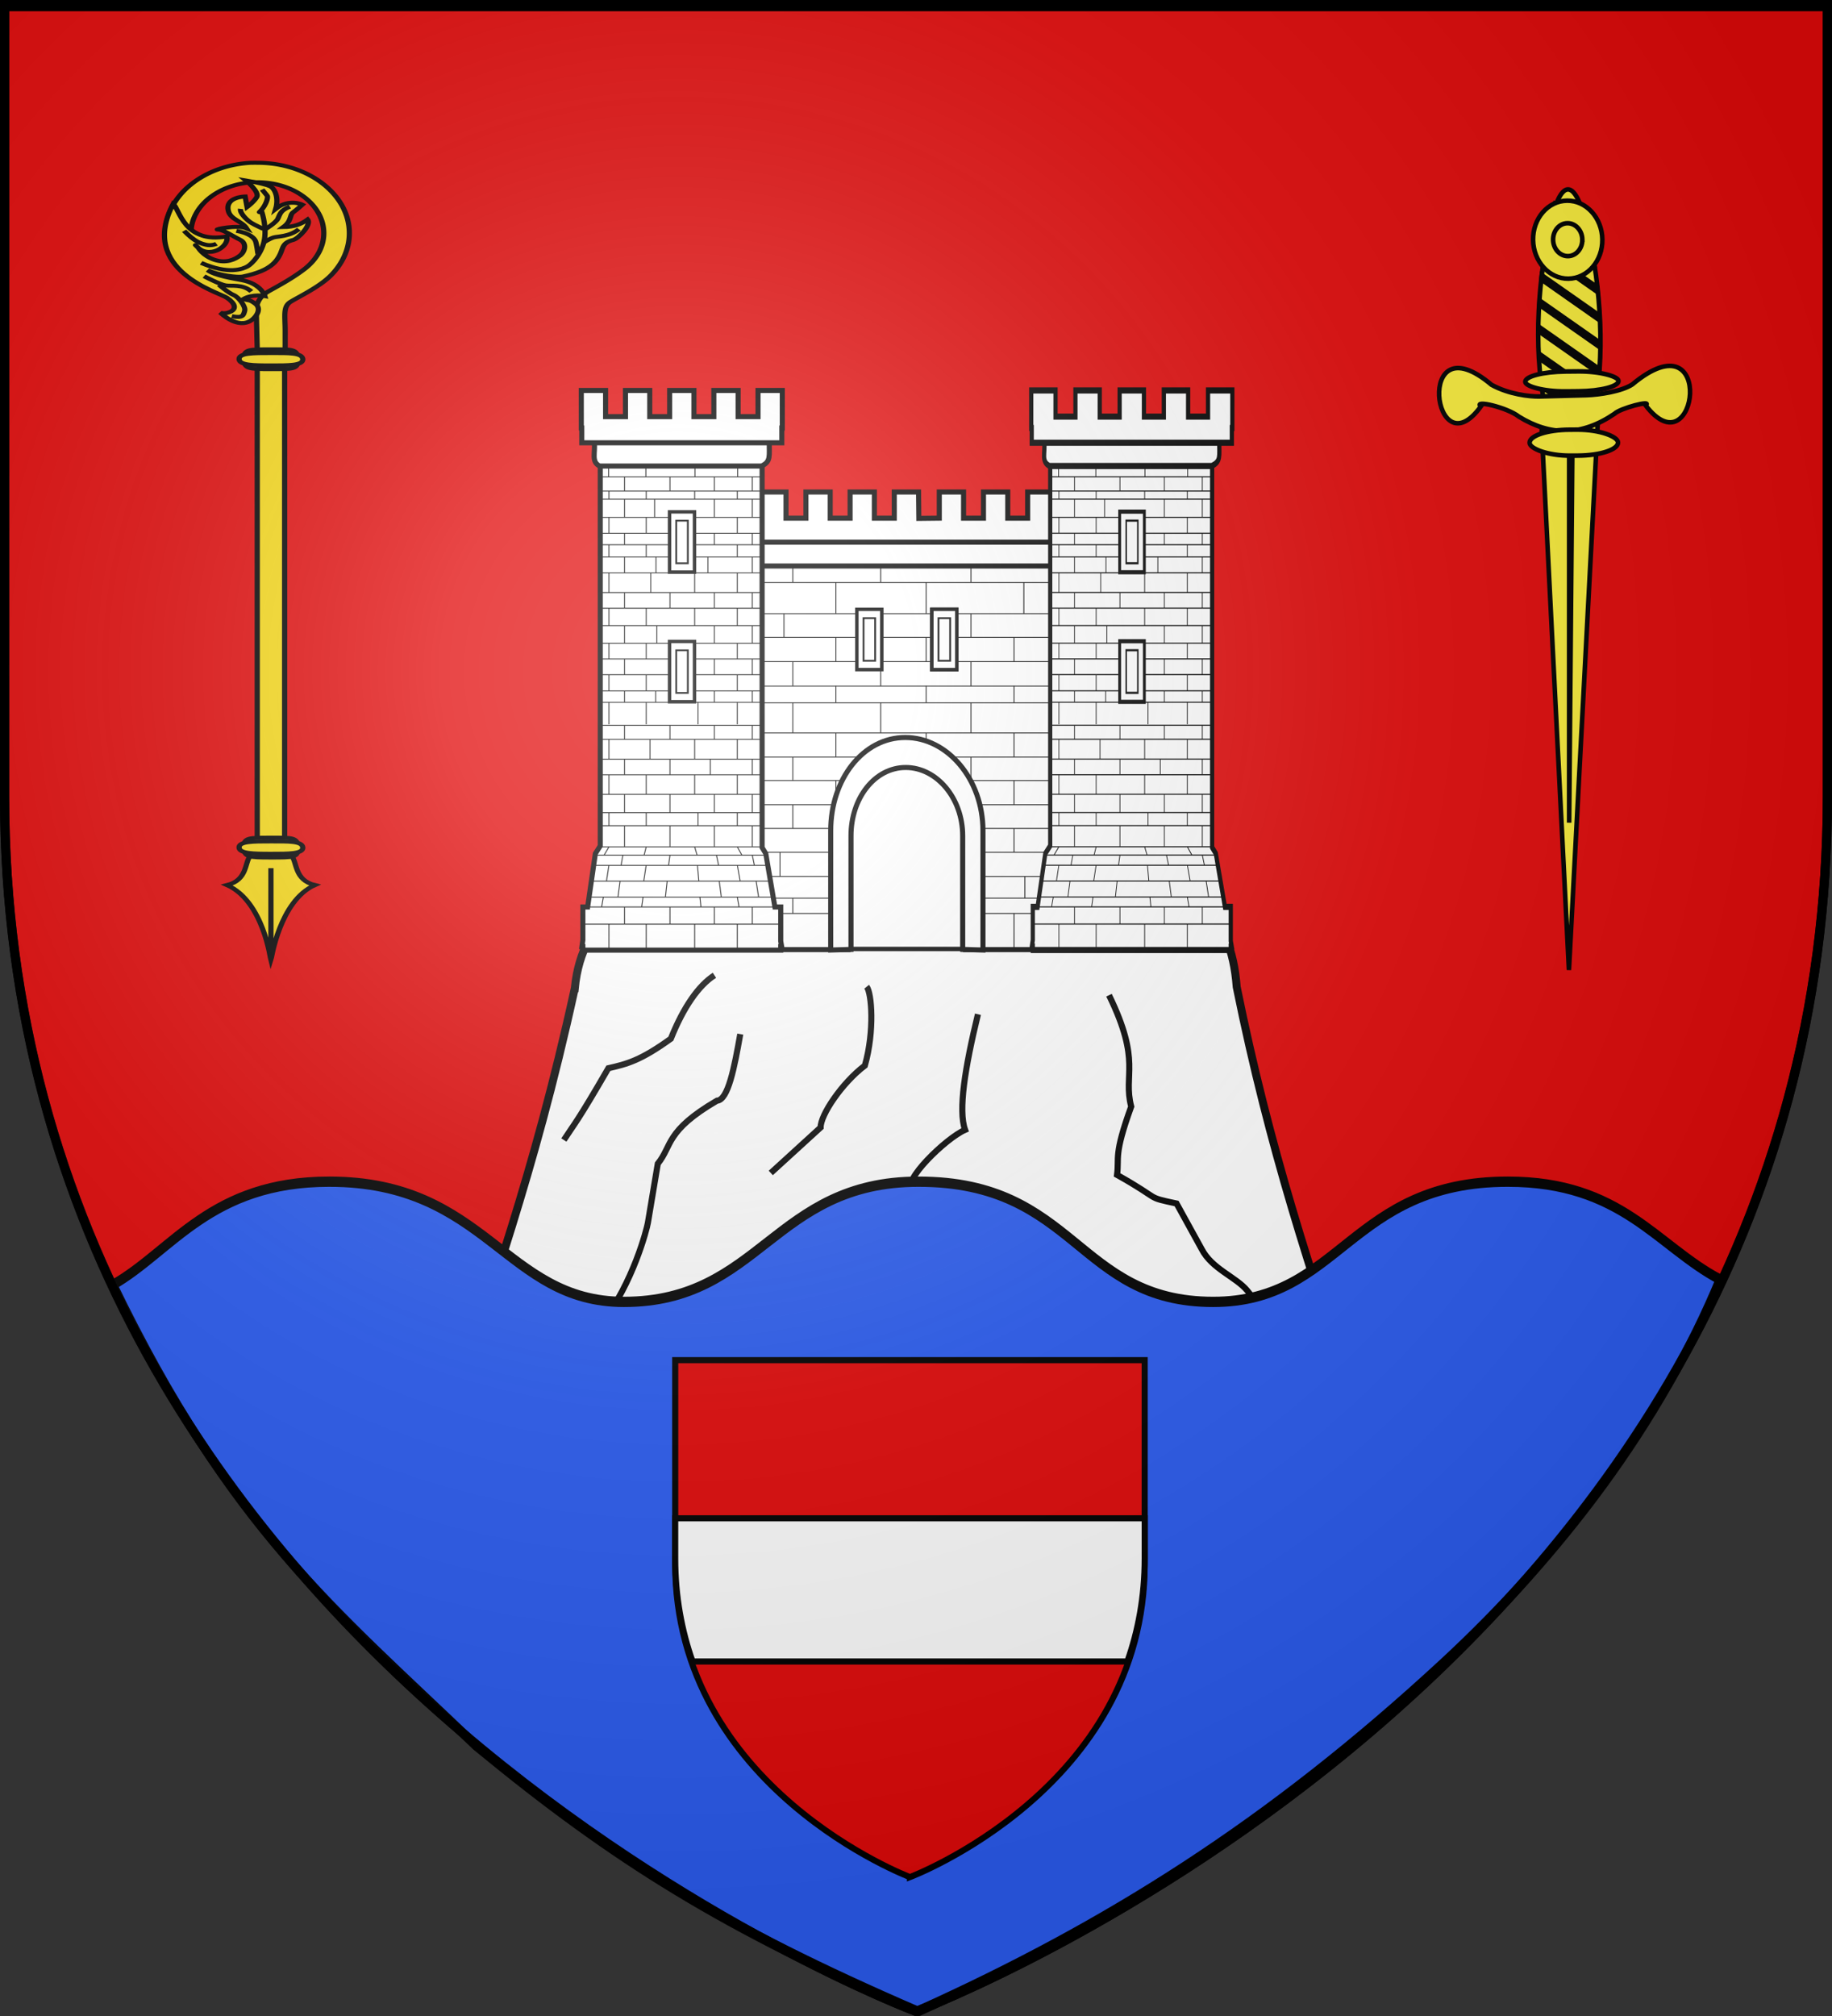 <svg xmlns="http://www.w3.org/2000/svg" xmlns:xlink="http://www.w3.org/1999/xlink" width="600" height="660" version="1.0"><rect width="100%" height="100%" fill="#333333" stroke="none"/><desc>Flag of Canton of Valais (Wallis)</desc><defs><radialGradient xlink:href="#b" id="e" cx="221.445" cy="226.331" r="300" fx="221.445" fy="226.331" gradientTransform="matrix(1.353 0 0 1.349 -77.63 -85.747)" gradientUnits="userSpaceOnUse"/><linearGradient id="b"><stop offset="0" style="stop-color:white;stop-opacity:.314"/><stop offset=".19" style="stop-color:white;stop-opacity:.251"/><stop offset=".6" style="stop-color:#6b6b6b;stop-opacity:.125"/><stop offset="1" style="stop-color:black;stop-opacity:.125"/></linearGradient></defs><g style="display:inline"><path d="M300 658.5s298.5-112.436 298.5-398.182V1.5H1.5v258.818C1.5 546.064 300 658.5 300 658.5z" style="fill:#e20909;fill-opacity:1;fill-rule:evenodd;stroke:#000;stroke-width:3;stroke-linecap:butt;stroke-linejoin:miter;stroke-miterlimit:4;stroke-opacity:1;stroke-dasharray:none"/><path d="M188.263 323.515c-14.179 64.64-27.581 96.338-39.093 138.82 62.713 54.869 143.401 87.257 151.424 88.682 61.036-31.474 104.746-54.446 144.399-87.657-15.91-47.575-29.142-86.89-39.962-140.248-3.577-49.231-54.402-39.131-108.213-39.131-35.099-1.026-103.856-9.38-108.555 39.534z" style="fill:#fff;fill-opacity:1;fill-rule:evenodd;stroke:#000;stroke-width:2.607;stroke-linecap:square;stroke-linejoin:miter;stroke-miterlimit:4;stroke-opacity:1;stroke-dasharray:none;stroke-dashoffset:0;display:inline"/><g style="fill:#fff"><path d="m301.744 178.646 6.696-.076v-8.568h7.952v8.568h6.517v-8.568h7.953v8.568h6.516v-8.568h7.953v8.568h6.516v-8.568h7.953v12.302h-.155v4.83H235.98v-4.83h-.158v-12.302h7.952v8.568h6.517v-8.568h7.952v8.568h6.517v-8.568h7.952v8.568h6.517v-8.568h7.952v8.568h6.517v-8.568h7.953z" style="fill:#fff;fill-opacity:1;stroke:#000;stroke-width:1.663;stroke-miterlimit:4;stroke-opacity:1;stroke-dasharray:none" transform="translate(-.812 -8.93)"/><path d="M276.849 246.562h43.182v73.034H276.85z" style="fill:#fff;fill-opacity:1;fill-rule:nonzero;stroke:#000;stroke-width:1.443;stroke-linecap:round;stroke-miterlimit:4;stroke-opacity:1" transform="translate(-.812 -8.93)"/><path d="M239.645 188.36v131.444h38.903v-38.81c0-13.006 8.18-23.56 18.858-23.56 10.68 0 19.65 10.554 19.65 23.56v38.81h38.921V188.36z" style="fill:#fff;fill-opacity:1;stroke:#000;stroke-width:1.663;stroke-miterlimit:4;stroke-opacity:1;stroke-dasharray:none" transform="translate(-.812 -8.93)"/><path d="M243.264 186.426h109.133c-.088 4.471.637 6.298-2.514 7.805h-104.89c-2.812-1.454-1.355-4.246-1.73-7.805z" style="fill:#fff;fill-opacity:1;stroke:#000;stroke-width:1.663;stroke-miterlimit:4;stroke-opacity:1;stroke-dasharray:none" transform="translate(-.812 -8.93)"/><path d="M316.2 295.869h38.401m-38.4-7.92h38.4m-38.724 20.029h38.724m-38.562-5.012h38.562m-38.562 16.375h38.562m-38.562-39.192h38.562m-40.178-7.761h40.178m-46.317-7.92H354.6m-115.883-70.237h115.883m-115.883 5.4h115.883m-115.883 10.202h115.883m-115.883 7.76h115.883m-115.883 7.926h115.883m-115.883 8.032h115.883m-115.883 5.455h115.883m-115.883 9.875h115.883m-115.883 7.905h115.883m-115.883 7.683h47.592m-47.592 7.919h42.583m-42.583 7.76h40.806m-40.806 7.802h40.644m-40.644 7.919h40.483m-40.483 7.097h40.806m-40.806 5.012h40.644m-40.644 11.363h40.644m-33.577-101.748v7.926m0 7.856v5.566m0 9.94v7.905m0 7.683v7.919m0 7.76v7.802m0 7.919v7.097m0 5.012v11.363m0-119.71v10.202m28.774 7.76v7.926m0 7.856v5.566m0 9.94v7.905m0 7.683v7.919m0 7.76v7.802m0 7.919v7.097m0 5.012v11.363m0-119.71v10.202m-16.99 0v7.76m2.91 7.926v7.927m0 5.564v9.871m0 7.905v7.683m0 7.919v7.76m-4.202 7.802v7.919m4.201 7.097v5.012m0-113.747v5.4m28.774 10.202v7.76m0 7.926v7.927m0 5.564v9.871m0 7.905v5.363m0-67.918v5.4m43.652 17.962v7.926m0 7.856v5.566m0 9.94v7.905m0 7.683v7.919m0 7.76v7.802m3.555 7.919v7.097m-3.555 5.012v11.363m3.231-119.71v10.202m-32.005 7.76v7.926m0 7.856v5.566m0 9.94v7.905m0-57.156v10.203m43.467 0v7.76m0 7.926v7.927m0 5.564v9.871m0 7.905v7.683m0 7.919v7.76m0 7.802v7.919m0 7.097v5.012m0-113.747v5.4m-28.774 10.202v7.76m0 7.926v7.927m0 5.564v9.871m0 7.905v7.683m0 7.919v7.76m0 7.802v7.919m0 7.097v5.012m0-113.747v5.4" style="fill:#fff;stroke:#000;stroke-width:.297;stroke-linecap:butt;stroke-linejoin:miter;stroke-miterlimit:4;stroke-opacity:1;stroke-dasharray:none" transform="translate(-.812 -8.93)"/><path d="M197.402 152.234v133.624l-1.602 2.516-2.53 17.487h-1.565v10.841l-.307 2.125h.307v1.153h64.804v-1.153h.307l-.307-1.793V305.86h-1.91l-2.986-17.487-1.202-1.974V152.234z" style="fill:#fff;fill-opacity:1;stroke:#000;stroke-width:1.663;stroke-miterlimit:4;stroke-opacity:1;stroke-dasharray:none" transform="translate(-.812 -8.93)"/><path d="M195.452 153.694h57.31c-.089 4.471.637 6.298-2.514 7.805H197.18c-2.81-1.454-1.354-4.247-1.728-7.805z" style="fill:#fff;fill-opacity:1;stroke:#000;stroke-width:1.663;stroke-miterlimit:4;stroke-opacity:1;stroke-dasharray:none" transform="translate(-.812 -8.93)"/><path d="M191.192 136.762v12.302h.159v4.83h65.515v-4.83h.155v-12.302h-7.952v8.568h-6.517v-8.568H234.6v8.568h-6.517v-8.568h-7.952v8.568h-6.517v-8.568h-7.953v8.568h-6.516v-8.568z" style="fill:#fff;fill-opacity:1;stroke:#000;stroke-width:1.663;stroke-miterlimit:4;stroke-opacity:1;stroke-dasharray:none" transform="translate(-.812 -8.93)"/><path d="M197.592 246.397h52.513m-52.735 4.58h52.957m-52.957 6.493h52.846m-52.846 5.11h52.846m-52.846 6.407h52.735m-52.735 6.003h53.068m-52.846 4.27h52.735m-52.735 6.92h52.735m-54.56 2.714h55.817m-56.388 3.342h57.074m-57.867 5.147h58.666m-59.355 5.226h60.384m-62.545 3.258H256.5m-64.503 5.616h64.614m-64.503 8.136H256.5m-56.25-33.439-1.6 2.714m1.6 3.226-.8 5.22m-1.029 5.27-.57 3.257m2.398 5.616v8.136m0-44.629v4.27m0-16.68v6.407m0-18.01v6.493m12.2 28.71-.685 2.714m.685 3.226-.8 5.22m-.228 5.27-.457 3.257m1.485 5.616v8.136m0-44.629v4.27m0-16.68v6.407m1.256-18.01v6.493m-8.336 21.79v6.92m-.571 2.714-.572 3.273m-.342 5.219-.686 5.223m2.17 3.258v5.616m0-42.496v6.003m0-17.52v5.11m0-16.183v4.58m14.865 28.284v6.92m0 2.713-.457 3.273m-.457 5.219-.571 5.223m1.485 3.258v5.616m0-42.496v6.003m0-17.52v5.11m0-16.183v4.58m22.06 35.203 1.486 2.714m-1.485 3.226.914 5.22m-.914 5.27.57 3.257m-.57 5.616v8.136m0-44.629v4.27m0-16.68v6.407m0-18.01v6.493m-13.977 28.71.8 2.714m.114 3.226.457 5.22m.343 5.27.343 3.257m-2.057 5.616v8.136m1.1-44.629v4.27m-1.1-16.68v6.407m0-18.01v6.493m18.874 21.79v6.92m0 2.714.685 3.273m.572 5.219.809 5.223m-2.066 3.258v5.616m0-42.496v6.003m0-17.52v5.11m0-16.183v4.58m-12.422 28.284v6.92m.686 2.713.685 3.273m.229 5.219.685 5.223m-2.285 3.258v5.616m0-42.496v6.003m-1.334-17.52v5.11m1.334-16.183v4.58m-37.399-15.845h52.846m-53.135-73.688h53.583m-53.583 3.604h53.354m-53.114 4.659h52.937m-52.888 2.653h52.735m-52.735 5.953h52.846m-52.846 5.215h52.735m-52.735 3.754h52.846m-52.846 3.988h52.957m-52.846 5.215h52.957m-53.068 6.445h53.068m-53.29 5.114h53.29m-53.068 5.72h52.846m-52.957 5.774h53.18m-53.18 5.128h53.18m-53.18 5.15h53.068m-50.189-68.488v3.677m.111 4.702v2.653m0 5.953v5.215m0 3.754v3.988m0 5.215v6.445m0 5.114v5.72m0 5.774v5.128m0 5.15v5.316m0 3.606v7.342m12.09-84.752v3.677m.11 4.702v2.653m0 5.953v5.215m0 3.754v3.988m1.492 5.215v6.445m-1.492 5.114v5.72m0 5.774v5.128m0 5.15v5.316m0 3.606v7.342m-7.074-81.03-.006 4.657m0 2.653v5.953m0 5.215v3.754m0 3.988v5.215m0 6.445v5.114m0 5.72v5.774m0 5.128v5.15m0 5.316v3.606m14.864-73.687v4.656m-5.027 2.653v5.953m5.027 5.215v3.754m-4.57 3.988v5.215m4.57 6.445v5.114m-4.29 5.72v5.774m4.29 5.128v5.15m-4.684 5.316v3.606m26.855-77.41v3.677m-.11 4.702v2.653m0 5.953v5.215m0 3.754v3.988m0 5.215v6.445m0 5.114v5.72m0 5.774v5.128m0 5.15v5.316m0 3.606v7.342m-13.866-84.752v3.677m-.11 4.702v2.653m0 5.953v5.215m0 3.754v3.988m0 5.215v6.445m0 5.114v5.72m0 5.774v5.128m0 5.15v5.316m1.098 3.606v7.342m17.775-81.03v4.657m0 2.653v5.953m0 5.215v3.754m0 3.988v5.215m0 6.445v5.114m0 5.72v5.774m0 5.128v5.15m0 5.316v3.606m-12.422-73.687v4.656m0 2.653v5.953m0 5.215v3.754m-2.12 3.988v5.215m2.12 6.445v5.114m0 5.72v5.774m0 5.128v5.15m0 5.316v3.606m-37.288.12h52.735" style="fill:#fff;fill-opacity:1;fill-rule:evenodd;stroke:#000;stroke-width:.297;stroke-linecap:butt;stroke-linejoin:miter;stroke-miterlimit:4;stroke-opacity:1;stroke-dasharray:none" transform="translate(-.812 -8.93)"/><path d="M220.361 176.768v19.202h7.641v-19.202z" style="fill:#fff;fill-opacity:1;stroke:#000;stroke-width:1.663;stroke-miterlimit:4;stroke-opacity:1;stroke-dasharray:none" transform="translate(-.812 -8.93)"/><path d="M220.361 176.768v19.202h7.641v-19.202zm1.917 2.625h3.808v13.952h-3.808z" style="fill:#fff;fill-opacity:1;stroke:#000;stroke-width:.594;stroke-miterlimit:4;stroke-opacity:1;stroke-dasharray:none" transform="translate(-.812 -8.93)"/><path d="M220.361 219.2v19.203h7.641V219.2z" style="fill:#fff;fill-opacity:1;stroke:#000;stroke-width:1.663;stroke-miterlimit:4;stroke-opacity:1;stroke-dasharray:none" transform="translate(-.812 -8.93)"/><path d="M220.361 219.2v19.203h7.641V219.2zm1.917 2.625h3.808v13.953h-3.808z" style="fill:#fff;fill-opacity:1;stroke:#000;stroke-width:.594;stroke-miterlimit:4;stroke-opacity:1;stroke-dasharray:none" transform="translate(-.812 -8.93)"/><g style="fill:#fff"><path d="M-253.461 118.845v230.351l-4.02 4.338-6.342 30.145h-3.925v18.69l-.77 3.662h.77v1.987h162.49v-1.987h.77l-.77-3.091v-19.261h-4.788l-7.489-30.145-3.014-3.402V118.845z" style="fill:#fff;fill-opacity:1;stroke:#000;stroke-width:3.458;stroke-miterlimit:4;stroke-opacity:1;stroke-dasharray:none" transform="matrix(.399 0 0 .58 445.085 74.363)"/><path d="M-258.352 121.363h143.698c-.222 7.707 1.598 10.857-6.303 13.454h-133.062c-7.048-2.506-3.396-7.32-4.333-13.454z" style="fill:#fff;fill-opacity:1;stroke:#000;stroke-width:3.458;stroke-miterlimit:4;stroke-opacity:1;stroke-dasharray:none" transform="matrix(.399 0 0 .58 445.085 74.363)"/><path d="M-269.032 92.173v21.207h.396v8.327h164.274v-8.327h.389V92.173h-19.94v14.77h-16.34v-14.77h-19.94v14.77h-16.34v-14.77h-19.94v14.77h-16.34v-14.77h-19.94v14.77h-16.34v-14.77z" style="fill:#fff;fill-opacity:1;stroke:#000;stroke-width:3.458;stroke-miterlimit:4;stroke-opacity:1;stroke-dasharray:none" transform="matrix(.399 0 0 .58 445.085 74.363)"/><path d="M-252.986 281.17h131.671m-132.227 7.897h132.784m-132.784 11.192h132.506m-132.506 8.81h132.506m-132.506 11.044h132.227m-132.227 10.35h133.062m-132.506 7.361h132.228m-132.228 11.928h132.228m-136.803 4.68h139.954m-141.386 5.76h143.105m-145.094 8.872h147.1m-148.827 9.01h151.404m-156.823 5.615h162.847m-161.733 9.681h162.012m-161.734 14.027h161.455m-141.042-57.645-4.01 4.68m4.01 5.56-2.005 8.999m-2.578 9.083-1.433 5.615m6.016 9.681v14.027m0-76.935v7.362m0-28.755v11.044m0-31.046v11.192m30.59 49.493-1.72 4.68m1.72 5.56-2.006 8.999m-.573 9.083-1.146 5.615m3.724 9.681v14.027m0-76.935v7.362m0-28.755v11.044m3.15-31.046v11.192m-20.903 37.565v11.928m-1.432 4.68-1.432 5.64m-.86 8.997-1.718 9.005m5.442 5.615v9.681m0-73.257v10.35m0-30.204v8.81m0-27.899v7.897m37.27 48.757v11.928m0 4.68-1.145 5.64m-1.146 8.997-1.432 9.005m3.724 5.615v9.681m0-73.257v10.35m0-30.204v8.81m0-27.899v7.897m55.314 60.685 3.724 4.68m-3.724 5.56 2.292 8.999m-2.292 9.083 1.432 5.615m-1.432 9.681v14.027m0-76.935v7.362m0-28.755v11.044m0-31.046v11.192m-35.043 49.493 2.005 4.68m.286 5.56 1.146 8.999m.86 9.083.859 5.615m-5.156 9.681v14.027m2.755-76.935v7.362m-2.755-28.755v11.044m0-31.046v11.192m47.323 37.565v11.928m0 4.68 1.719 5.64m1.432 8.997 2.028 9.005m-5.18 5.615v9.681m0-73.257v10.35m0-30.204v8.81m0-27.899v7.897m-31.145 48.757v11.928m1.718 4.68 1.72 5.64m.572 8.997 1.719 9.005m-5.73 5.615v9.681m0-73.257v10.35m-3.346-30.204v8.81m3.347-27.899v7.897m-93.774-27.316h132.506m-133.232-127.029h134.353m-134.353 6.213h133.78m-133.178 8.032h132.733m-132.61 4.573h132.228m-132.227 10.262h132.506m-132.506 8.99h132.227m-132.227 6.472h132.506m-132.506 6.875h132.784m-132.506 8.99h132.784m-133.062 11.11h133.062m-133.62 8.816h133.62m-133.062 9.86h132.506m-132.785 9.955h133.341m-133.34 8.839h133.34m-133.34 8.879h133.062m-125.843-118.066v6.34m.278 8.105v4.573m0 10.262v8.99m0 6.472v6.875m0 8.99v11.11m0 8.816v9.86m0 9.955v8.839m0 8.879v9.163m0 6.217v12.657m30.311-146.103v6.34m.278 8.105v4.573m0 10.262v8.99m0 6.472v6.875m3.74 8.99v11.11m-3.74 8.816v9.86m0 9.955v8.839m0 8.879v9.163m0 6.217v12.657m-17.738-139.685-.014 8.027m0 4.573v10.262m0 8.99v6.472m0 6.875v8.99m0 11.11v8.816m0 9.86v9.955m0 8.839v8.879m0 9.163v6.217m37.27-127.028v8.027m-12.604 4.573v10.262m12.604 8.99v6.472m-11.458 6.875v8.99m11.458 11.11v8.816m-10.757 9.86v9.955m10.757 8.839v8.879m-11.745 9.163v6.217m67.338-133.446v6.34m-.279 8.105v4.573m0 10.262v8.99m0 6.472v6.875m0 8.99v11.11m0 8.816v9.86m0 9.955v8.839m0 8.879v9.163m0 6.217v12.657m-34.765-146.103v6.34m-.278 8.105v4.573m0 10.262v8.99m0 6.472v6.875m0 8.99v11.11m0 8.816v9.86m0 9.955v8.839m0 8.879v9.163m2.756 6.217v12.657m44.567-139.685v8.027m0 4.573v10.262m0 8.99v6.472m0 6.875v8.99m0 11.11v8.816m0 9.86v9.955m0 8.839v8.879m0 9.163v6.217m-31.146-127.028v8.027m0 4.573v10.262m0 8.99v6.472m-5.315 6.875v8.99m5.315 11.11v8.816m0 9.86v9.955m0 8.839v8.879m0 9.163v6.217m-93.496.205h132.228" style="fill:#fff;fill-opacity:1;fill-rule:evenodd;stroke:#000;stroke-width:.618;stroke-linecap:butt;stroke-linejoin:miter;stroke-miterlimit:4;stroke-opacity:1;stroke-dasharray:none" transform="matrix(.399 0 0 .58 445.085 74.363)"/><path d="M-195.894 161.139v33.102h19.158v-33.102z" style="fill:#fff;fill-opacity:1;stroke:#000;stroke-width:3.458;stroke-miterlimit:4;stroke-opacity:1;stroke-dasharray:none" transform="matrix(.399 0 0 .58 445.085 74.363)"/><path d="M-195.894 161.139v33.102h19.158v-33.102zm4.805 4.524h9.547v24.053h-9.547z" style="fill:#fff;fill-opacity:1;stroke:#000;stroke-width:1.235;stroke-miterlimit:4;stroke-opacity:1;stroke-dasharray:none" transform="matrix(.399 0 0 .58 445.085 74.363)"/><path d="M-195.894 234.287v33.102h19.158v-33.102z" style="fill:#fff;fill-opacity:1;stroke:#000;stroke-width:3.458;stroke-miterlimit:4;stroke-opacity:1;stroke-dasharray:none" transform="matrix(.399 0 0 .58 445.085 74.363)"/><path d="M-195.894 234.287v33.102h19.158v-33.102zm4.805 4.525h9.547v24.053h-9.547z" style="fill:#fff;fill-opacity:1;stroke:#000;stroke-width:1.235;stroke-miterlimit:4;stroke-opacity:1;stroke-dasharray:none" transform="matrix(.399 0 0 .58 445.085 74.363)"/></g><path d="M281.711 208.678v19.202h7.641v-19.202z" style="fill:#fff;fill-opacity:1;stroke:#000;stroke-width:1.663;stroke-miterlimit:4;stroke-opacity:1;stroke-dasharray:none" transform="translate(-.812 -8.93)"/><path d="M281.711 208.678v19.202h7.641v-19.202zm1.917 2.624h3.807v13.953h-3.807z" style="fill:#fff;fill-opacity:1;stroke:#000;stroke-width:.594;stroke-miterlimit:4;stroke-opacity:1;stroke-dasharray:none" transform="translate(-.812 -8.93)"/><path d="M306.27 208.678v19.202h7.641v-19.202z" style="fill:#fff;fill-opacity:1;stroke:#000;stroke-width:1.663;stroke-miterlimit:4;stroke-opacity:1;stroke-dasharray:none" transform="translate(-.812 -8.93)"/><path d="M306.27 208.678v19.202h7.641v-19.202zm1.917 2.624h3.807v13.953h-3.807z" style="fill:#fff;fill-opacity:1;stroke:#000;stroke-width:1.663;stroke-miterlimit:4;stroke-opacity:1;stroke-dasharray:none" transform="translate(-.812 -8.93)"/><path d="M306.27 208.678v19.202h7.641v-19.202z" style="fill:#fff;fill-opacity:1;stroke:#000;stroke-width:1.663;stroke-miterlimit:4;stroke-opacity:1;stroke-dasharray:none" transform="translate(-.812 -8.93)"/><path d="M306.27 208.678v19.202h7.641v-19.202zm1.917 2.624h3.807v13.953h-3.807z" style="fill:#fff;fill-opacity:1;stroke:#000;stroke-width:.594;stroke-miterlimit:4;stroke-opacity:1;stroke-dasharray:none" transform="translate(-.812 -8.93)"/><path d="m322.742 319.95-6.64-.197v-37.19c0-12.352-8.517-22.374-18.66-22.374-10.142 0-17.922 10.022-17.922 22.375v37.189l-6.64.197v-39.074c0-16.837 10.593-30.505 24.418-30.505 13.826 0 25.444 13.668 25.444 30.505z" style="fill:#fff;fill-opacity:1;stroke:#000;stroke-width:1.663;stroke-miterlimit:4;stroke-opacity:1;stroke-dasharray:none" transform="translate(-.812 -8.93)"/><path d="M243.258 347.477c-1.953 11.04-3.98 21.604-7.634 21.8-16.974 9.912-14.588 14.745-19.376 20.628l-3.245 19.353c-.35 2.085-4.836 19.58-14.993 32.705-8.7 11.244-23.318 18.538-23.318 18.538M321.1 340.98c-4.223 17.383-6.521 31.51-4.21 37.84-6.244 2.707-21.045 17.028-17.346 19.806 4.847 4.379 2.059 16.344 7.552 23.878 2.695 10.13-11.635 15.446-18.78 23.862.15 18.58 4.69 20.037 5.348 29.917l-9.323 27.081M364.024 334.737c10.748 22.037 4.515 25.82 7.27 36.465-5.839 16.11-3.872 16.516-4.636 22.366 15.08 8.442 8.91 7.096 19.5 9.38l8.204 14.882c3.356 6.558 11.262 9.134 14.959 13.643 8.094 9.875 11.622 17.804 13.266 17.9M243.5 435.333c-3.241 5.193-4.73 13.706-4.042 24.876-5.873 10.608-9.332 13.533-14.37 17.479-1.712 20.453-2.246 20.893-3.14 27.472M336.688 444.59c2.562.358 11.779 8.844 17.11 19.349-1.651 9.367.355 21.822 3.139 24.7l-1.853 22.025M234.802 328.22c-5.15 3.311-10.133 10.372-14.283 20.765-9.841 7.083-14.218 8.25-20.46 9.664-10.286 17.762-10.956 17.932-14.576 23.498M284.662 331.96c1.636 2.003 2.63 14.492-.597 25.821-7.577 5.75-14.57 16.25-14.483 20.254l-16.327 14.899" style="fill:#fff;stroke:#000;stroke-width:2;stroke-linecap:butt;stroke-linejoin:miter;stroke-miterlimit:4;stroke-opacity:1;stroke-dasharray:none;display:inline" transform="translate(-.812 -8.93)"/></g><path d="M190.95 479.446c-28.305 0-37.344 13.03-51.584 19.507 28.101 46.131 52.398 61.211 86.527 87.172 33.345 21.787 59.209 34.502 105.38 50.357 44.991-16.11 83.71-35.318 125.22-65.772 28.126-20.635 52.158-45.817 66.165-72.773-15.16-6.385-23.404-18.49-50.584-18.49-37.682-.001-39.857 22.75-70.281 22.75-32.499 0-32.595-22.75-70.281-22.75-34.574 0-37.783 22.75-70.282 22.75-28.348 0-32.695-22.75-70.28-22.75z" style="fill:#2b5df2;fill-opacity:1;fill-rule:evenodd;stroke:#000;stroke-width:1.946;stroke-linecap:butt;stroke-linejoin:miter;stroke-miterlimit:4;stroke-opacity:1;stroke-dasharray:none;display:inline" transform="matrix(1.373 0 0 1.73 -154.329 -442.585)"/><g style="stroke:#000;stroke-width:3.873;stroke-miterlimit:4;stroke-opacity:1;stroke-dasharray:none"><path d="M-163.328 441.76s148.99-56.128 148.99-198.775V113.78h-297.98v129.205c0 142.647 148.99 198.776 148.99 198.776z" style="fill:#e20909;fill-opacity:1;fill-rule:evenodd;stroke:#000;stroke-width:3.873;stroke-linecap:butt;stroke-linejoin:miter;stroke-miterlimit:4;stroke-opacity:1;stroke-dasharray:none;display:inline" transform="matrix(.516 0 0 .516 382.296 386.579)"/><path d="M-312.328 214.131v25.394c0 24.212 4.136 45.975 11.013 65.443h275.974c6.877-19.468 11.013-41.231 11.013-65.443v-25.394z" style="fill:#fff;fill-opacity:1;fill-rule:evenodd;stroke:#000;stroke-width:3.873;stroke-linecap:butt;stroke-linejoin:miter;stroke-miterlimit:4;stroke-opacity:1;stroke-dasharray:none;stroke-dashoffset:0;marker:none;visibility:visible;display:inline;overflow:visible" transform="matrix(.516 0 0 .516 382.296 386.579)"/></g><g style="stroke:#000;stroke-opacity:1;stroke-width:1.129;stroke-miterlimit:4;stroke-dasharray:none"><g style="stroke:#000;stroke-opacity:1;stroke-width:1.139;stroke-miterlimit:4;stroke-dasharray:none"><path d="M-78.76 3.41c-10.388.718-18.594 9.425-18.594 20 0 1.725.213 3.403.625 5h5.781a14.6 14.6 0 0 1-.875-5c0-7.738 6.082-14.081 13.719-14.469.246-.012.5 0 .75 0 7.982 0 14.437 6.481 14.437 14.469 0 3.993-1.614 7.61-4.225 10.23-2.612 2.618-5.709 4.788-7.686 6.224-1.995 1.449-2.775 3.453-2.766 5.531.01 2.078.271 14.64.271 14.64h6v-8.781c0-4.391-.507-6.959 1.173-8.33 1.735-1.417 6.366-4.262 8.846-7.59a19.88 19.88 0 0 0 3.95-11.924c0-11.044-8.963-20-20-20-.302 0-.608-.014-.907 0-.082.003-.167-.005-.25 0-.082.004-.168-.006-.25 0z" style="fill:#f7d917;fill-opacity:1;fill-rule:nonzero;stroke:#000;stroke-width:1.139;stroke-miterlimit:4;stroke-opacity:1;stroke-dasharray:none" transform="matrix(1.505 0 0 1.152 200.734 49.363)"/><g style="fill:#f7d917;fill-opacity:1;stroke:#000;stroke-opacity:1;stroke-width:1.139;stroke-miterlimit:4;stroke-dasharray:none"><path d="M-84.22 41.896c1.835 1.65 2.02 3.131.74 3.918-1.28.786-2.22.278-2.22.278s3.873 5.04 6.894 2.02c1.126-1.127 2.098-3.27.678-4.597-1.419-1.326-1.268-.684-2.545-1.31 2.063-1.53 4.658-.834 4.658-.834s-.765-3.483-5.014-4.514c-1.53-.37-5.956-1.312-7.424-2.827 2.413 1.463 6.522 2.096 7.61 1.804 6.611-1.771 7.788-4.75 8.652-7.975.39-1.451 1.126-2.02 2.33-2.422 1.202-.4 4.084-4.425 3.159-5.813-1.377 1.32-2.958 2.116-5.304 2.146 1.895-1.774 1.348-3.455 2.135-4.18s2.014-2.179 2.014-2.179-2.822-1.861-5.784 1.166c.648-2.838-.047-5.7-1.266-6.425-1.218-.725-5.213-1.603-5.213-1.603s3.039 3.254 2.345 4.72-2.106 2.81-2.106 2.81l-.424-2.996s-4.472.096-3.64 4.155c.5 2.434 2.934 2.786 3.982 4.909-2.02-1.126-7.365.352-6.24.336 1.127-.015 3.308 1.953 4.804 2.894 1.496.94 1.115 3.337.005 4.478-1.11 1.142-3.043 2.293-5.557 1.229s-3.564-3.44-3.564-3.44-1.342-1.711 0 0c1.343 1.713 3.425 1.327 4.566.432s1.873-2.158 1.694-3.66c-9.363 2.254-10.336-7.888-11.71-9.234-7.58 18.898 9.91 25.064 11.745 26.714z" style="fill:#f7d917;fill-opacity:1;fill-rule:evenodd;stroke:#000;stroke-width:1.139;stroke-linecap:butt;stroke-linejoin:miter;stroke-miterlimit:4;stroke-opacity:1;stroke-dasharray:none" transform="matrix(1.505 0 0 1.152 201.141 49.26)"/><g style="fill:#f7d917;fill-opacity:1;stroke:#000;stroke-opacity:1;stroke-width:1.139;stroke-miterlimit:4;stroke-dasharray:none"><path d="M-89.88 31.945c6.047 3.43 9.115 1.715 10.107.993.993-.722 3.249-3.88 3.7-7.851s-.722-8.122-.722-8.122-.902 1.264 0 0c.903-1.263 1.625-3.61 1.264-4.15-.361-.542-1.083-1.715-1.083-1.715" style="fill:none;stroke:#000;stroke-width:1.139;stroke-linecap:butt;stroke-linejoin:miter;stroke-miterlimit:4;stroke-opacity:1;stroke-dasharray:none" transform="matrix(1.505 0 0 1.152 201.141 49.26)"/><path d="M-81.307 16.604c-.18 1.264 1.444 3.249 2.347 3.971.902.722 2.616 1.715 2.616 1.715M-70.568 15.973c-2.166 1.083-2.166 2.256-2.617 3.429s-2.617 2.888-2.617 2.888M-68.61 22.38c-2.093 2.166-4.662 1.985-5.518 2.346s-2.188 1.444-2.188 1.444M-82.21 22.831c2.979.722 3.881 2.076 4.152 2.888.27.812.541 3.7.541 3.7M-93.58 22.831c2.347 3.158 3.61 3.61 4.783 3.97 1.173.362 2.256-.27 2.256-.27M-78.96 40.067c-1.896-2.166-4.332-1.444-5.595-1.715-1.264-.27-4.693-2.617-4.693-2.617" style="fill:#f7d917;fill-opacity:1;fill-rule:evenodd;stroke:#000;stroke-width:1.139;stroke-linecap:butt;stroke-linejoin:miter;stroke-miterlimit:4;stroke-opacity:1;stroke-dasharray:none" transform="matrix(1.505 0 0 1.152 201.141 49.26)"/><path d="M-83.202 47.106c2.527.631 2.527-.361 2.798-1.534s-1.264-3.88-2.437-4.512-3.158-2.888-3.158-2.888" style="fill:none;stroke:#000;stroke-width:1.139;stroke-linecap:butt;stroke-linejoin:miter;stroke-miterlimit:4;stroke-opacity:1;stroke-dasharray:none" transform="matrix(1.505 0 0 1.152 201.141 49.26)"/></g></g><g style="fill:#f7d917;fill-opacity:1;stroke:#000;stroke-opacity:1;stroke-width:1.139;stroke-miterlimit:4;stroke-dasharray:none"><path d="M-79.372 202.367c-1.264 1.805-.55 6.869-5.063 8.312 7.909 4.566 9.498 21.244 9.532 21.407.043-.164 1.908-16.987 9.562-21.407-4.512-1.443-3.8-6.507-5.062-8.312-.195-4.094-3.723-3.406-4.844-3.406s-4.125-.197-4.125 3.406zM-74.888 229.222v-23.347" style="fill:#f7d917;fill-opacity:1;fill-rule:evenodd;stroke:#000;stroke-width:1.139;stroke-linecap:butt;stroke-linejoin:miter;stroke-miterlimit:4;stroke-opacity:1;stroke-dasharray:none" transform="matrix(1.505 0 0 1.152 201.44 47.059)"/></g><path d="M-77.397 60.032h5.956v137.122h-5.956z" style="fill:#f7d917;fill-opacity:1;fill-rule:nonzero;stroke:#000;stroke-width:1.139;stroke-miterlimit:4;stroke-opacity:1;stroke-dasharray:none" transform="matrix(1.505 0 0 1.152 200.734 49.363)"/><g style="fill:#f7d917;fill-opacity:1;stroke:#000;stroke-opacity:1;stroke-width:1.139;stroke-miterlimit:4;stroke-dasharray:none"><path d="M-68.385 59.244c.065 2.852-.92 2.815-5.883 2.815-4.88 0-5.81-.108-5.883-2.815-.077-2.856 1.011-2.815 5.883-2.815 4.601 0 5.816-.185 5.883 2.815z" style="fill:#f7d917;fill-opacity:1;fill-rule:nonzero;stroke:#000;stroke-width:1.139;stroke-miterlimit:4;stroke-opacity:1;stroke-dasharray:none" transform="matrix(1.505 0 0 1.152 200.507 49.363)"/><path d="M-67.335 59.244c.076 1.782-3.106 1.76-6.933 1.76s-6.847-.068-6.932-1.76c-.09-1.785 3.105-1.76 6.932-1.76s6.853-.116 6.933 1.76z" style="fill:#f7d917;fill-opacity:1;fill-rule:nonzero;stroke:#000;stroke-width:1.139;stroke-miterlimit:4;stroke-opacity:1;stroke-dasharray:none" transform="matrix(1.505 0 0 1.152 200.507 49.363)"/></g><g style="fill:#f7d917;fill-opacity:1;stroke:#000;stroke-opacity:1;stroke-width:1.139;stroke-miterlimit:4;stroke-dasharray:none"><path d="M-68.385 59.244c.065 2.852-.92 2.815-5.883 2.815-4.88 0-5.81-.108-5.883-2.815-.077-2.856 1.011-2.815 5.883-2.815 4.601 0 5.816-.185 5.883 2.815z" style="fill:#f7d917;fill-opacity:1;fill-rule:nonzero;stroke:#000;stroke-width:1.139;stroke-miterlimit:4;stroke-opacity:1;stroke-dasharray:none" transform="matrix(1.505 0 0 1.152 200.507 209.24)"/><path d="M-67.335 59.244c.076 1.782-3.106 1.76-6.933 1.76s-6.847-.068-6.932-1.76c-.09-1.785 3.105-1.76 6.932-1.76s6.853-.116 6.933 1.76z" style="fill:#f7d917;fill-opacity:1;fill-rule:nonzero;stroke:#000;stroke-width:1.139;stroke-miterlimit:4;stroke-opacity:1;stroke-dasharray:none" transform="matrix(1.505 0 0 1.152 200.507 209.24)"/></g></g></g><g style="fill:#fcef3c;stroke:#000;stroke-width:.918;stroke-miterlimit:4;stroke-opacity:1;stroke-dasharray:none;display:inline" transform="scale(-1.635 1.635)rotate(44.73 -424.12 218.035)"><path d="m-437.342 40.61-8.127 8.143 82.632 75.07z" style="fill:#fcef3c;fill-opacity:1;fill-rule:nonzero;stroke:#000;stroke-width:.918;stroke-miterlimit:4;stroke-opacity:1;stroke-dasharray:none"/><path d="m-440.646 45.34 57.016 57.553-57.506-57.06z" style="fill:#fcef3c;fill-opacity:1;fill-rule:evenodd;stroke:#000;stroke-width:.918;stroke-linecap:butt;stroke-linejoin:miter;stroke-miterlimit:4;stroke-opacity:1;stroke-dasharray:none"/><path d="M-463.971 15.956c-9.573-6.431-11.807-4.26-5.678 5.517s15.22 20.309 24.88 26.656c9.658 6.348 12.67 3.422 6.713-6.523s-16.343-19.218-25.915-25.65z" style="fill:#fcef3c;fill-opacity:1;fill-rule:nonzero;stroke:#000;stroke-width:.918;stroke-miterlimit:4;stroke-opacity:1;stroke-dasharray:none"/><path d="M-468.789 12.866q.358.186.706.378l-1.519 8.383q-.302-.465-.598-.933zm4.026 2.45.686.469-1.98 10.972q-.315-.43-.625-.86zm3.954 2.805q.344.252.684.506l-2.32 12.803q-.318-.389-.633-.78zm3.92 3.038q.336.27.667.546l-2.532 14.003q-.323-.353-.644-.71zm3.87 3.3c.22.197.44.391.659.59l-2.634 14.563q-.329-.326-.655-.653zm3.816 3.576q.329.325.655.654l-2.62 14.478c-.223-.196-.445-.397-.666-.595zm3.756 3.92q.323.354.644.71l-2.483 13.708-.245-.176-.436-.346zm3.683 4.31.621.827-2.183 12.091a41 41 0 0 1-.692-.463z" style="fill:#fcef3c;fill-opacity:1;fill-rule:nonzero;stroke:#000;stroke-width:.918;stroke-linecap:round;stroke-miterlimit:4;stroke-opacity:1;stroke-dasharray:none"/><path d="M-470.557 24.588c2.984 3.115 7.63 3.475 10.379.805s2.556-7.36-.43-10.472c-2.983-3.115-7.63-3.476-10.378-.806s-2.556 7.36.43 10.473z" style="fill:#fcef3c;fill-opacity:1;fill-rule:nonzero;stroke:#000;stroke-width:.918;stroke-miterlimit:4;stroke-opacity:1;stroke-dasharray:none"/><path d="M-467.682 21.794c1.26 1.315 3.22 1.467 4.38.34s1.08-3.106-.18-4.42-3.221-1.467-4.381-.34-1.079 3.106.181 4.42z" style="fill:#fcef3c;fill-opacity:1;fill-rule:nonzero;stroke:#000;stroke-width:.918;stroke-miterlimit:4;stroke-opacity:1;stroke-dasharray:none"/><path d="M-454.395 49.454c2.426-.465 6.147-3.138 8.106-4.977l6.821-6.402c1.395-1.31 4.066-4.629 5.18-8.423 1.822-20.294 20.635 4.234 4.563 1.577.145-2.08-3.613 3.827-3.97 6.81-1.743 7.191-6.101 11.605-13.994 13.072-1.609-.004-7.5 3.432-5.633 3.188 2.169 16.818-23.066-2.932-1.073-4.845z" style="fill:#fcef3c;fill-opacity:1;fill-rule:evenodd;stroke:#000;stroke-width:.918;stroke-linecap:butt;stroke-linejoin:miter;stroke-miterlimit:4;stroke-opacity:1;stroke-dasharray:none"/><rect width="18.689" height="3.98" x="340.843" y="-283.955" rx="8.087" ry="5.421" style="fill:#fcef3c;fill-opacity:1;fill-rule:evenodd;stroke:#000;stroke-width:.918;stroke-linecap:round;stroke-linejoin:round;stroke-miterlimit:4;stroke-opacity:1;stroke-dasharray:none;stroke-dashoffset:0" transform="matrix(-.717 .697 .692 .722 0 0)"/><rect width="17.707" height="5.204" x="342.655" y="-274.215" rx="8.087" ry="5.421" style="fill:#fcef3c;fill-opacity:1;fill-rule:evenodd;stroke:#000;stroke-width:.918;stroke-linecap:round;stroke-linejoin:round;stroke-miterlimit:4;stroke-opacity:1;stroke-dasharray:none;stroke-dashoffset:0" transform="matrix(-.714 .701 .688 .725 0 0)"/></g></g><path d="M300 658.5s298.5-112.32 298.5-397.772V2.176H1.5v258.552C1.5 546.18 300 658.5 300 658.5" style="opacity:1;fill:url(#e);fill-opacity:1;fill-rule:evenodd;stroke:none;stroke-width:1px;stroke-linecap:butt;stroke-linejoin:miter;stroke-opacity:1"/><path d="M300 658.5S1.5 546.18 1.5 260.728V2.176h597v258.552C598.5 546.18 300 658.5 300 658.5z" style="opacity:1;fill:none;fill-opacity:1;fill-rule:evenodd;stroke:#000;stroke-width:3;stroke-linecap:butt;stroke-linejoin:miter;stroke-miterlimit:4;stroke-dasharray:none;stroke-opacity:1"/></svg>
